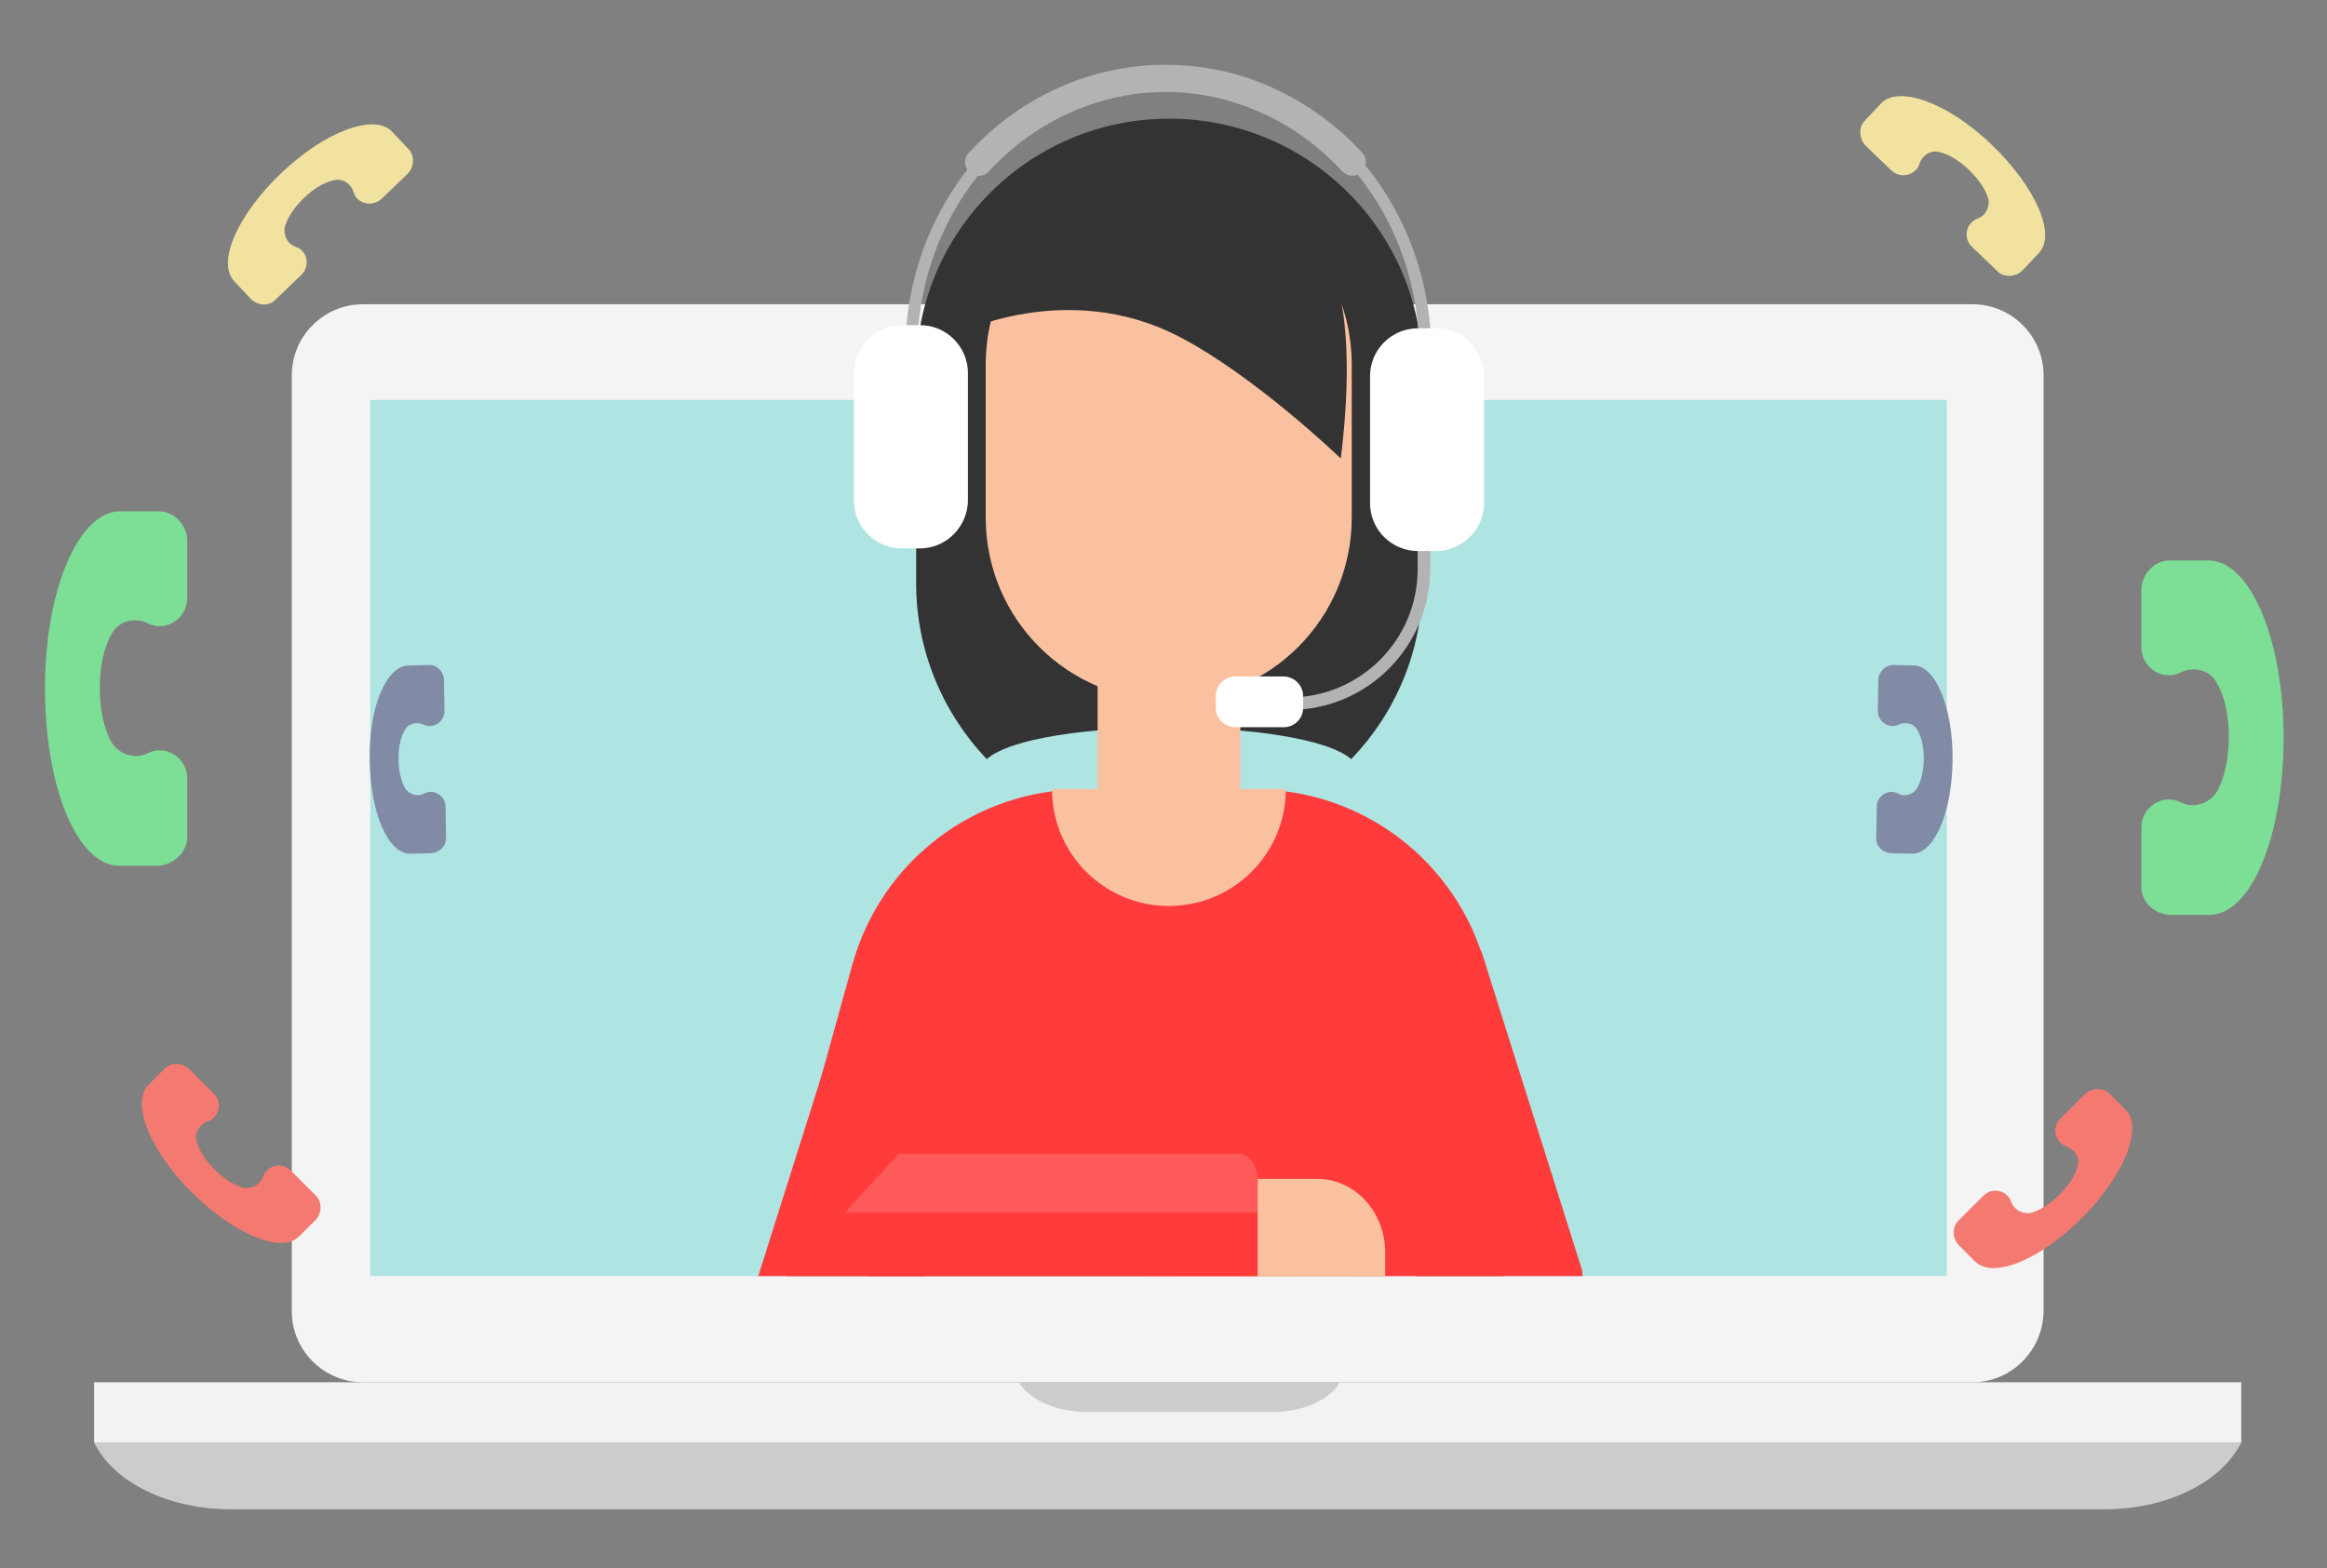 <svg xmlns="http://www.w3.org/2000/svg" width="445" height="300"  xmlns:v="https://vecta.io/nano"><rect width="100%" height="100%" fill="#808080" stroke="none"/><path d="M377.2 264.4H69.4c-7.5 0-13.6-6.1-13.6-13.6v-179c0-7.5 6.1-13.6 13.6-13.6h307.8c7.5 0 13.6 6.1 13.6 13.6v179c-.1 7.5-6.1 13.6-13.6 13.6z" fill="#f4f4f4"/><path d="M70.8 76.5h301.5v167.6H70.8z" fill="#aee5e2"/><circle cx="223.3" cy="67.3" r="4.5" fill="#ccc"/><path d="M18 264.4h410.6v11.5H18z" fill="#f2f2f2"/><path d="M243.1 270.1h-35c-6 0-11.3-2.3-13.2-5.7h61.3c-1.8 3.4-7.1 5.7-13.1 5.7zm159.4 18.6H44.1c-11.9 0-22.5-5.2-26.1-12.8h410.6c-3.7 7.6-14.2 12.8-26.1 12.8z" fill="#ccc"/><g fill="#ff3b3b"><path d="M166.3 208.1h121.1v36H166.3z"/><path d="M177.1 244.1l16.5-52.2c.5-1.5-1.3-3.4-4-4.3l-19.5-6.1c-2.7-.8-5.2-.3-5.7 1.2L145 244.1h32.1zm93.7 0h31.8c0-.4 0-.9-.1-1.3l-19.1-60.5c-.4-1.3-2.9-1.7-5.6-.9l-19.5 6.1c-2.7.8-4.5 2.6-4.1 4l16.6 52.6z"/><path d="M282.7 227.7H164.4c-6.7 0-11.6-6.4-9.8-12.9l8.4-30.3c5.5-19.8 23.5-33.5 44-33.5h33c20.5 0 38.5 13.7 44 33.5l8.4 30.3c1.9 6.5-3 12.9-9.7 12.9z"/></g><path d="M264.9 244.1v-4.5c0-7.8-5.8-14.1-13-14.1h-20.1c-6.8 0-12.4 6-12.4 13.5v5.2l45.5-.1z" fill="#fac1a0"/><path d="M258.4 145.2c8.4-8.7 13.6-20.6 13.6-33.6V71.1c0-26.8-21.7-48.4-48.4-48.4h0c-26.8 0-48.4 21.7-48.4 48.4v40.5c0 13 5.2 24.9 13.5 33.6 9.3-8.1 60.3-8 69.7 0z" fill="#333"/><g fill="#fac1a0"><path d="M228.2 113.6h-9.3a8.96 8.96 0 0 0-9 9V158a8.96 8.96 0 0 0 9 9h9.3a8.96 8.96 0 0 0 9-9v-35.4c0-5-4.1-9-9-9z"/><path d="M223.5 34.7h0c-19.4 0-35 15.7-35 35V99c0 19.4 15.7 35 35 35h0c19.4 0 35-15.7 35-35V69.7c0-19.4-15.6-35-35-35z"/></g><path d="M250.4 68.7h-11.5c-.9 0-1.7.8-1.7 1.7s.8 1.7 1.7 1.7h11.5c.9 0 1.7-.8 1.7-1.7 0-1-.8-1.7-1.7-1.7z" fill="#1a1a1a"/><path d="M221 32.6c-21 0-38 14-38 31.3 0 0 20.9-10.6 42.3.4 14.6 7.5 31.1 23.4 31.1 23.4 6.3-51.1-14.4-55.1-35.4-55.1z" fill="#333"/><g fill="#b3b3b3"><path d="M246.6 135.8v-2.4c13.5 0 24.5-11 24.5-24.5V92.1h2.4V109c-.1 14.8-12.1 26.8-26.9 26.8zM273.7 92h-2.3V67.5c0-28.7-21.5-52-48-52s-48 23.3-48 52V92h-2.3V67.5c0-30 22.6-54.3 50.3-54.3s50.3 24.4 50.3 54.3V92z"/><path d="M258.6 33.6c-.7 0-1.4-.3-1.9-.8-4.4-4.8-9.5-8.5-15.2-11.1-5.9-2.7-12.1-4.1-18.6-4.1-6.4 0-12.7 1.4-18.6 4.1-5.7 2.6-10.8 6.3-15.2 11.1-1 1.1-2.6 1.1-3.7.1s-1.1-2.6-.1-3.7c4.9-5.3 10.5-9.4 16.9-12.3a49.47 49.47 0 0 1 20.7-4.5c7.2 0 14.2 1.5 20.7 4.5 6.3 2.9 12 7 16.9 12.3 1 1.1.9 2.7-.1 3.7-.5.5-1.1.7-1.8.7z"/></g><path d="M175.9 104.9h-3.4c-5.1 0-9.2-4.1-9.2-9.2V71.4c0-5.1 4.1-9.2 9.2-9.2h3.4c5.1 0 9.2 4.1 9.2 9.2v24.2c0 5.1-4.1 9.3-9.2 9.3zm98.7.5h-3.4c-5.1 0-9.2-4.1-9.2-9.2V72c0-5.1 4.1-9.2 9.2-9.2h3.4c5.1 0 9.2 4.1 9.2 9.2v24.2c0 5.1-4.2 9.2-9.2 9.2zm-29.1 33.7h-9.3a3.76 3.76 0 0 1-3.7-3.7v-2.3a3.76 3.76 0 0 1 3.7-3.7h9.3a3.76 3.76 0 0 1 3.7 3.7v2.3c0 2.1-1.7 3.7-3.7 3.7z" fill="#fff"/><path d="M240.5 244.1v-18.3c0-2.8-1.4-5.1-3.2-5.1h-79.4c-4.6 0-8.4 6-8.4 13.5v3.9c0 2.2.3 4.2.9 6h90.1z" fill="#ff3b3b"/><path d="M161.6 231.9l10.3-11.2h65c2 0 3.6 2.3 3.6 5.1v6.1h-78.9z" fill="#ff5a5a"/><path d="M223.5 173.3c12.4 0 22.4-10 22.4-22.4h-44.7c-.1 12.4 10 22.4 22.3 22.4z" fill="#fac1a0"/><path d="M60.4 228.7l-4.8-4.8c-1.7-1.7-4.6-1-5.3 1.2-.5 1.5-2.2 2.4-3.8 2.1-3.4-.9-8-5.3-8.9-8.9-.5-1.5.5-3.2 2.1-3.8 2.2-.7 2.9-3.6 1.2-5.3l-4.8-4.8c-1.4-1.2-3.4-1.2-4.6 0l-3.2 3.2c-3.2 3.4.3 12.5 8.4 20.5s17.1 11.8 20.5 8.4l3.2-3.2c1.2-1.3 1.2-3.4 0-4.6z" fill="#f47a71"/><path d="M52.6 57.4l5-4.8c1.8-1.7 1.2-4.7-1.1-5.4-1.6-.6-2.4-2.3-2-3.9 1-3.5 5.6-8.1 9.3-8.8 1.6-.5 3.3.6 3.8 2.2.6 2.3 3.6 3 5.4 1.3l5-4.8c1.3-1.4 1.3-3.5.1-4.7l-3.2-3.4c-3.4-3.4-12.7 0-21.1 8s-12.4 17.1-9 20.7l3.2 3.4c1.3 1.3 3.4 1.4 4.6.2zm334.1-5.6l3.2-3.4c3.4-3.6-.7-12.7-9-20.7s-17.7-11.4-21.1-8l-3.2 3.4c-1.2 1.2-1.1 3.3.1 4.7l5 4.8c1.8 1.7 4.7.9 5.4-1.3.5-1.6 2.2-2.7 3.8-2.2 3.7.8 8.3 5.4 9.3 8.8.4 1.6-.4 3.3-2 3.9-2.2.8-2.9 3.7-1.1 5.4l5 4.8c1.2 1.1 3.3 1 4.6-.2z" fill="#f1e39f"/><path d="M374.5 238.1l3.2 3.2c3.4 3.4 12.5-.3 20.5-8.4 8-8 11.6-17.1 8.4-20.5l-3.2-3.2c-1.2-1.2-3.2-1.2-4.6 0L394 214c-1.7 1.7-1 4.6 1.2 5.3 1.5.5 2.6 2.2 2.1 3.8-.9 3.6-5.5 8-8.9 8.9-1.5.3-3.2-.5-3.8-2.1-.7-2.2-3.6-2.9-5.3-1.2l-4.8 4.8c-1.2 1.2-1.2 3.2 0 4.6z" fill="#f47a71"/><path d="M361.6 163.2l4 .1c4.3.1 7.7-7.9 7.8-17.9s-3.2-17.9-7.3-18.1l-4-.1c-1.5 0-2.8 1.2-2.9 2.8l-.1 6c0 2.1 2.2 3.5 4 2.6 1.3-.6 3-.2 3.6 1.1 1.7 2.8 1.5 8.4-.1 11.1-.8 1.2-2.4 1.7-3.6 1-1.8-1-4.1.4-4.1 2.5l-.1 6c-.1 1.5 1.2 2.8 2.8 2.9zm-276.3-2.9l-.1-6c0-2.1-2.3-3.5-4.1-2.5-1.3.7-2.9.1-3.6-1-1.6-2.6-1.8-8.3-.1-11.1.6-1.3 2.3-1.7 3.6-1.1 1.8.9 4-.5 4-2.6l-.1-6c-.1-1.6-1.4-2.9-2.9-2.8l-4 .1c-4.2.2-7.5 8.1-7.3 18.1.1 10 3.5 18 7.8 17.9l4-.1c1.6-.1 2.8-1.4 2.8-2.9z" fill="#828ba6"/><path d="M35.8 160.1v-11.2c0-4-4.2-6.6-7.6-4.8-2.4 1.2-5.4.2-6.8-2-3-5-3.2-15.6 0-20.9 1.2-2.4 4.4-3.2 6.8-2 3.4 1.8 7.6-.8 7.6-4.8v-11.2c-.2-3-2.6-5.4-5.4-5.4h-7.6c-7.8.2-14.2 15-14.2 33.9s6.2 33.9 14.2 33.9h7.6c3-.3 5.4-2.7 5.4-5.5zM414.9 175h7.6c8 0 14.2-15 14.2-33.9s-6.4-33.7-14.2-33.9h-7.6c-2.8 0-5.2 2.4-5.4 5.4v11.2c0 4 4.2 6.6 7.6 4.8 2.4-1.2 5.6-.4 6.8 2 3.2 5.2 3 15.8 0 20.9-1.4 2.2-4.4 3.2-6.8 2-3.4-1.8-7.6.8-7.6 4.8v11.2c-.1 2.9 2.3 5.3 5.4 5.5z" fill="#7dde96"/></svg>